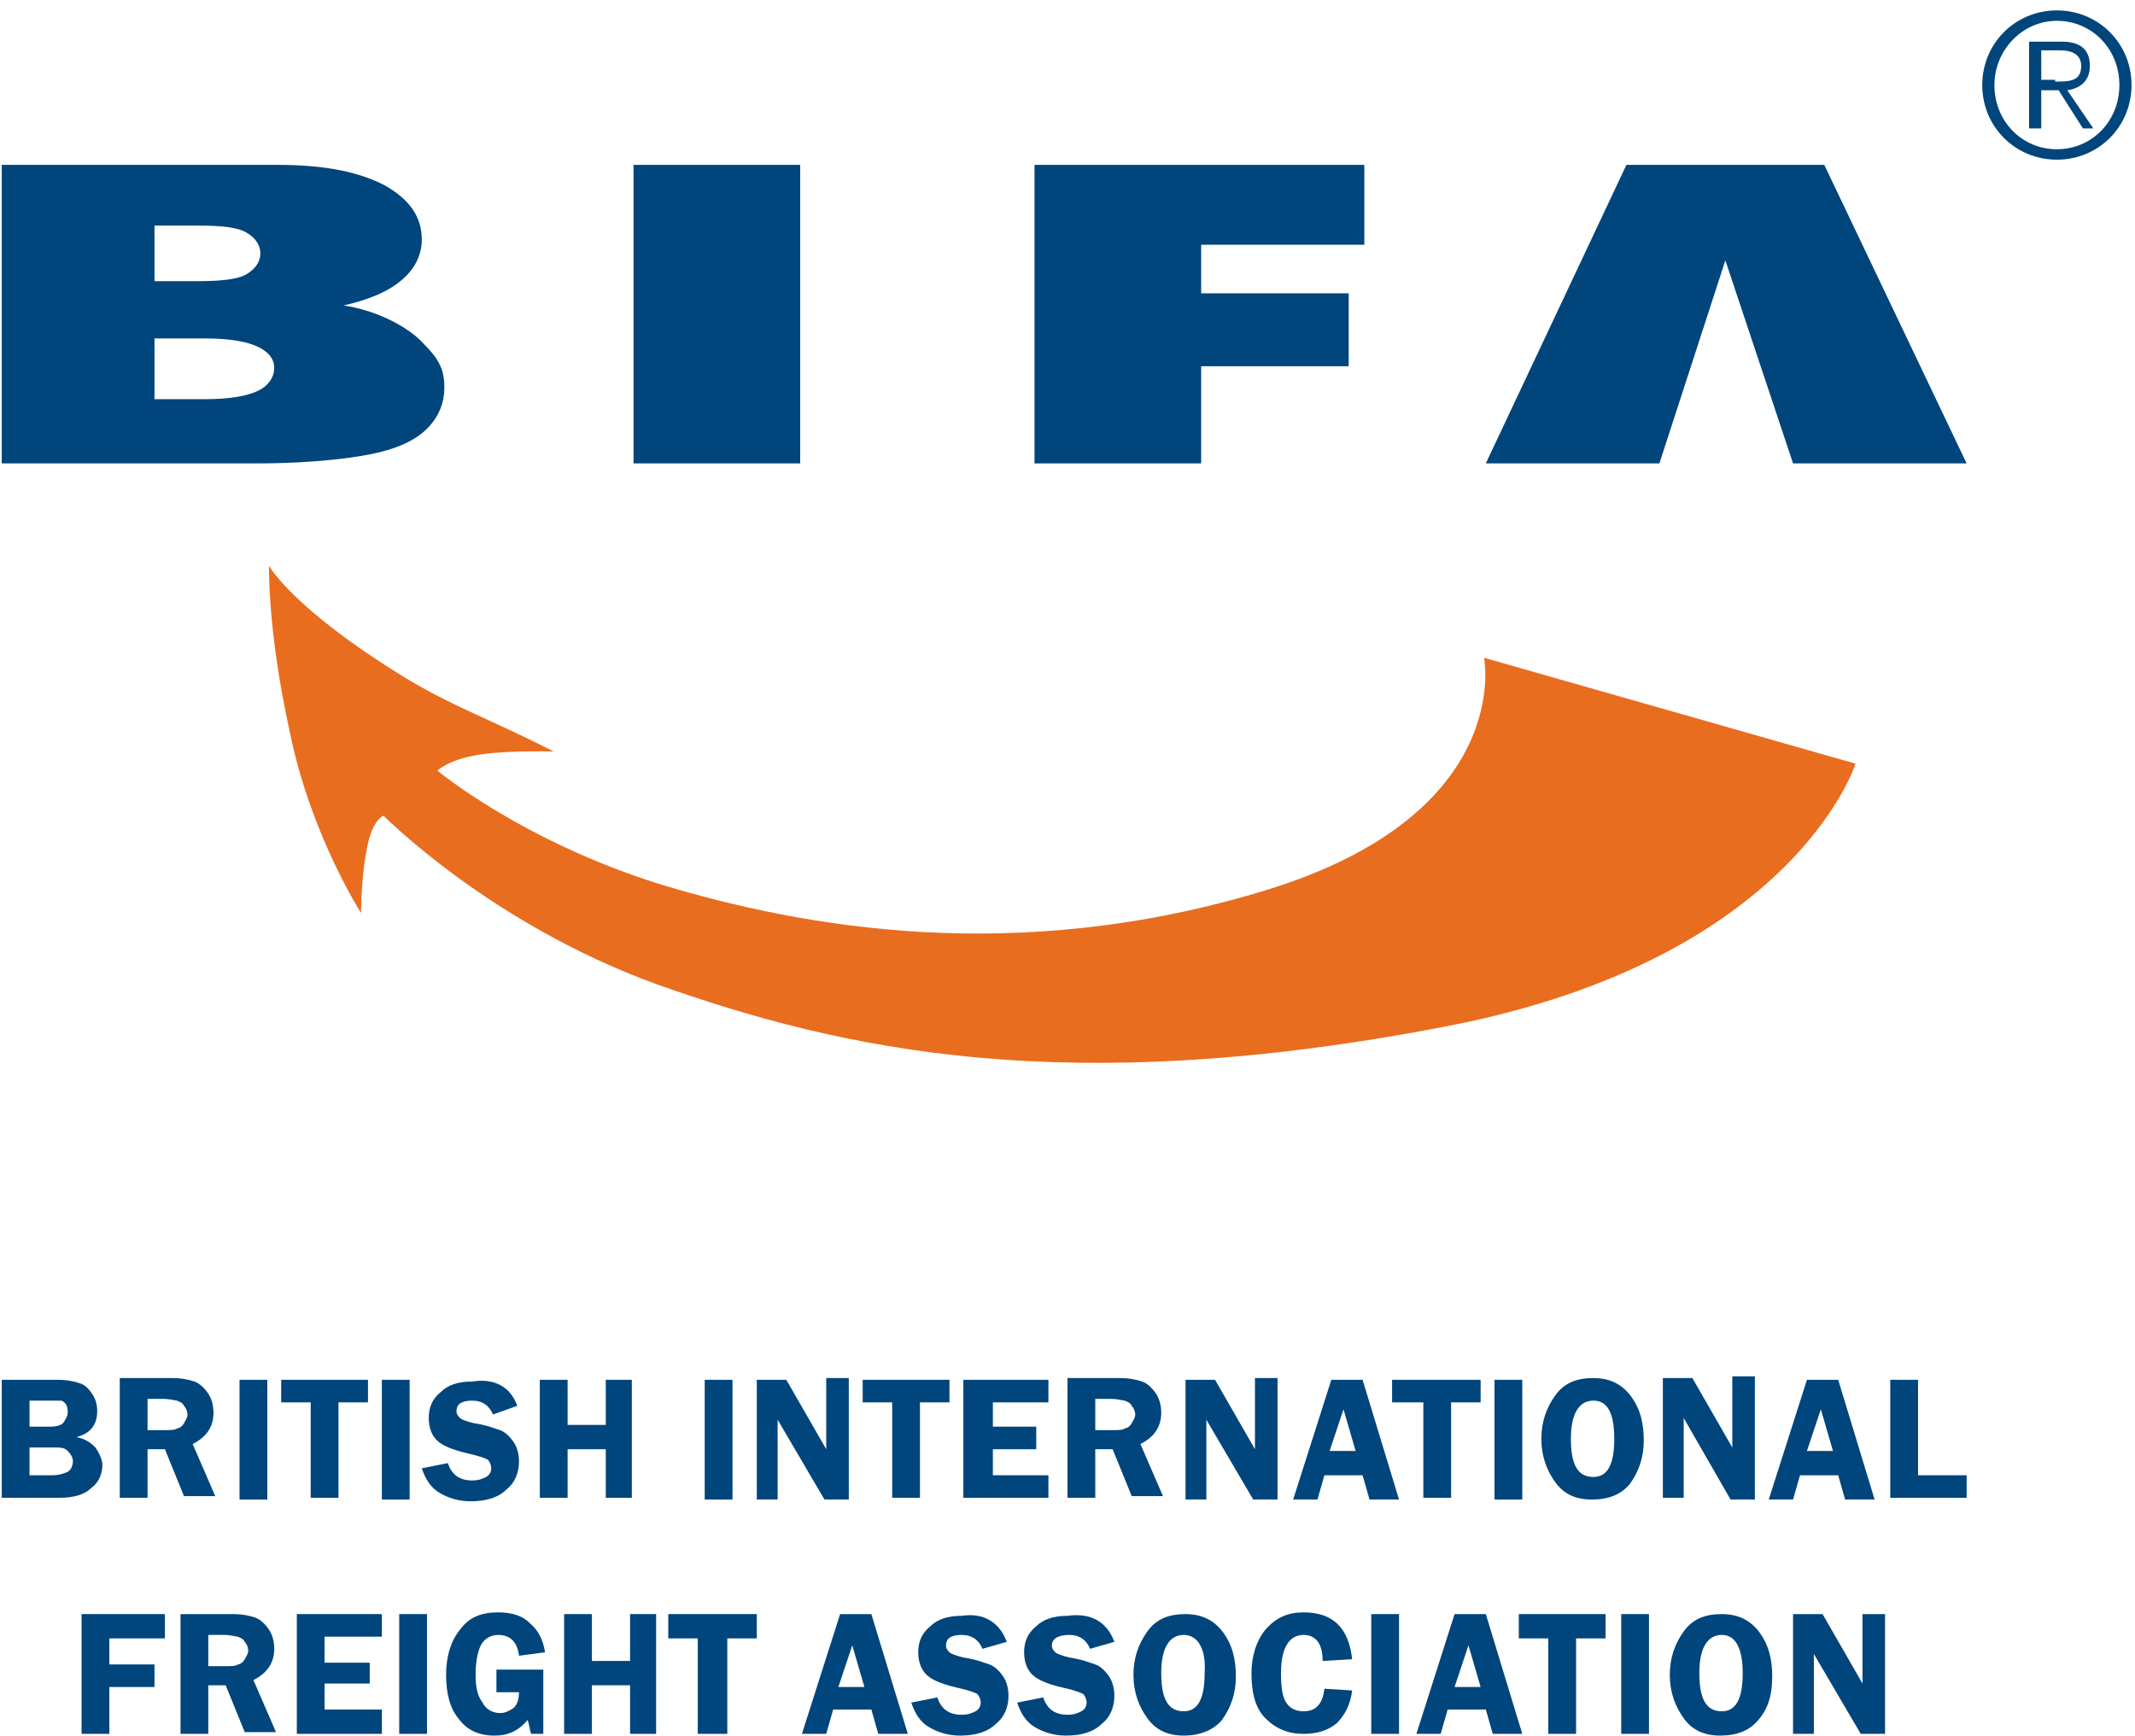 <?xml version="1.0" encoding="utf-8"?>
<!-- Generator: Adobe Illustrator 20.0.0, SVG Export Plug-In . SVG Version: 6.00 Build 0)  -->
<svg version="1.1" id="Layer_1" xmlns="http://www.w3.org/2000/svg" xmlns:xlink="http://www.w3.org/1999/xlink" x="0px" y="0px"
	 viewBox="0 0 123 100" style="enable-background:new 0 0 123 100;" xml:space="preserve">
<style type="text/css">
	.st0{fill:#00457C;}
	.st1{clip-path:url(#SVGID_2_);fill:#00457C;}
	.st2{fill:#E96D1F;}
</style>
<rect x="36.5" y="9.5" class="st0" width="9.6" height="17.2"/>
<polyline class="st0" points="59.6,9.5 78.6,9.5 78.6,14.1 69.2,14.1 69.2,16.9 77.7,16.9 77.7,21.1 69.2,21.1 69.2,26.7 59.6,26.7 
	59.6,9.5 "/>
<g>
	<defs>
		<rect id="SVGID_1_" x="0.1" y="0.6" width="122.8" height="99.4"/>
	</defs>
	<clipPath id="SVGID_2_">
		<use xlink:href="#SVGID_1_"  style="overflow:visible;"/>
	</clipPath>
	<polyline class="st1" points="85.6,26.7 95.6,26.7 99.4,15 103.3,26.7 113.3,26.7 105.1,9.5 93.7,9.5 85.6,26.7 	"/>
	<path class="st1" d="M0,9.5h16c2.7,0,4.7,0.4,6.2,1.2c1.4,0.8,2.1,1.8,2.1,3.1c0,1-0.5,1.9-1.5,2.6c-0.7,0.5-1.7,0.9-3,1.2
		c2,0.3,3.8,1.3,4.6,2.2c0.8,0.8,1.2,1.4,1.2,2.5c0,0.9-0.3,1.7-1,2.4c-0.7,0.7-1.8,1.2-3.4,1.5c-2.7,0.5-5.8,0.5-6.4,0.5H0V9.5
		 M8.9,16.2h2.5c1.3,0,2.3-0.1,2.8-0.4c0.5-0.3,0.8-0.7,0.8-1.2c0-0.5-0.3-0.9-0.8-1.2c-0.5-0.3-1.4-0.4-2.7-0.4H8.9V16.2z M8.9,23
		h2.9c1.5,0,2.5-0.2,3.1-0.5c0.6-0.3,0.9-0.8,0.9-1.3c0-0.5-0.3-0.9-0.9-1.2c-0.6-0.3-1.6-0.5-3.1-0.5H8.9V23z"/>
</g>
<path class="st2" d="M15.5,32.6c0,0,1.3,2.4,7.6,6.3c2.9,1.8,5.1,2.5,8.8,4.4c0,0-3.3-0.1-4.9,0.3c-1.3,0.3-1.8,0.8-1.8,0.8
	s4.9,4.1,13,6.6c8,2.4,20.3,4.7,34.7,0.3c14.4-4.4,12.6-13.4,12.6-13.4l21.4,6.1c0,0-3.5,11.2-23.4,15.1c-22.1,4.3-35,1.4-45.7-2.4
	C28.2,53.2,22.1,47,22.1,47s-0.7,0.2-1,2.1c-0.3,1.6-0.3,3.5-0.3,3.5s-2.9-4.5-4.1-10.4C15.4,36.3,15.5,32.6,15.5,32.6"/>
<polyline class="st0" points="9.5,94.4 6.3,94.4 6.3,95.9 8.9,95.9 8.9,97.2 6.3,97.2 6.3,99.9 4.7,99.9 4.7,93 9.5,93 9.5,94.4 "/>
<path class="st0" d="M12,97.2v2.7h-1.6V93h3c0.6,0,1,0.1,1.3,0.2c0.3,0.1,0.6,0.4,0.8,0.7c0.2,0.3,0.3,0.7,0.3,1.1
	c0,0.8-0.4,1.4-1.2,1.8l1.3,3h-1.8l-1.1-2.7H12 M12,94.3V96h1c0.3,0,0.6,0,0.7-0.1c0.1,0,0.3-0.1,0.4-0.3c0.1-0.2,0.2-0.3,0.2-0.5
	c0-0.2-0.1-0.4-0.2-0.5c-0.1-0.2-0.2-0.2-0.4-0.3c-0.1,0-0.4-0.1-0.8-0.1H12z"/>
<polyline class="st0" points="22,94.3 18.7,94.3 18.7,95.8 21.3,95.8 21.3,97 18.7,97 18.7,98.5 22,98.5 22,99.9 17.1,99.9 17.1,93 
	22,93 22,94.3 "/>
<rect x="23" y="93" class="st0" width="1.6" height="6.9"/>
<path class="st0" d="M31.3,96.2v3.7h-0.7c-0.1-0.3-0.1-0.5-0.2-0.8c-0.5,0.6-1.1,0.9-1.9,0.9c-0.9,0-1.6-0.3-2.1-1
	c-0.5-0.6-0.7-1.5-0.7-2.5c0-1.1,0.3-2,0.8-2.6c0.5-0.7,1.2-1,2.2-1c0.8,0,1.4,0.2,1.8,0.6c0.5,0.4,0.8,1,0.9,1.7l-1.5,0.2
	c-0.1-0.8-0.5-1.2-1.2-1.2c-0.4,0-0.8,0.2-1,0.6c-0.2,0.4-0.3,1-0.3,1.7c0,0.7,0.1,1.2,0.4,1.6c0.2,0.4,0.6,0.6,1,0.6
	c0.3,0,0.5-0.1,0.8-0.3c0.2-0.2,0.3-0.5,0.3-0.9h-1.3v-1.3H31.3"/>
<polyline class="st0" points="37.8,93 37.8,99.9 36.3,99.9 36.3,97.1 34.1,97.1 34.1,99.9 32.5,99.9 32.5,93 34.1,93 34.1,95.7 
	36.3,95.7 36.3,93 37.8,93 "/>
<polyline class="st0" points="43.6,93 43.6,94.4 41.9,94.4 41.9,99.9 40.2,99.9 40.2,94.4 38.5,94.4 38.5,93 43.6,93 "/>
<path class="st0" d="M50.2,93l2.1,6.9h-1.7l-0.4-1.4H48l-0.4,1.4h-1.4l2.2-6.9H50.2 M48.3,97.2h1.5l-0.7-2.4L48.3,97.2z"/>
<path class="st0" d="M58,94.6L56.6,95c-0.2-0.5-0.6-0.8-1.2-0.8c-0.6,0-0.9,0.2-0.9,0.6c0,0.2,0.1,0.3,0.2,0.4
	c0.1,0.1,0.4,0.2,0.8,0.3c0.7,0.1,1.2,0.3,1.5,0.4c0.3,0.1,0.6,0.4,0.8,0.7c0.2,0.3,0.3,0.7,0.3,1.1c0,0.6-0.2,1.2-0.7,1.6
	c-0.5,0.5-1.2,0.7-2.1,0.7c-0.7,0-1.3-0.2-1.8-0.5c-0.5-0.3-0.8-0.8-1-1.4l1.5-0.3c0.2,0.6,0.6,1,1.4,1c0.4,0,0.6-0.1,0.8-0.2
	c0.2-0.1,0.3-0.3,0.3-0.5c0-0.2-0.1-0.4-0.2-0.5c-0.2-0.1-0.5-0.2-0.9-0.3c-0.9-0.2-1.5-0.4-1.9-0.7c-0.4-0.3-0.6-0.8-0.6-1.4
	c0-0.6,0.2-1.1,0.7-1.5c0.4-0.4,1-0.6,1.8-0.6C56.7,92.9,57.6,93.5,58,94.6"/>
<path class="st0" d="M64.2,94.6L62.8,95c-0.2-0.5-0.6-0.8-1.2-0.8c-0.6,0-1,0.2-1,0.6c0,0.2,0.1,0.3,0.2,0.4
	c0.1,0.1,0.4,0.2,0.8,0.3c0.7,0.1,1.2,0.3,1.5,0.4c0.3,0.1,0.6,0.4,0.8,0.7c0.2,0.3,0.3,0.7,0.3,1.1c0,0.6-0.2,1.2-0.7,1.6
	c-0.5,0.5-1.2,0.7-2.1,0.7c-0.7,0-1.3-0.2-1.8-0.5c-0.5-0.3-0.8-0.8-1-1.4l1.5-0.3c0.2,0.6,0.6,1,1.4,1c0.4,0,0.6-0.1,0.8-0.2
	c0.2-0.1,0.3-0.3,0.3-0.5c0-0.2-0.1-0.4-0.2-0.5c-0.2-0.1-0.5-0.2-0.9-0.3c-0.9-0.2-1.5-0.4-1.9-0.7c-0.4-0.3-0.6-0.8-0.6-1.4
	c0-0.6,0.2-1.1,0.7-1.5c0.4-0.4,1-0.6,1.8-0.6C62.9,92.9,63.8,93.5,64.2,94.6"/>
<path class="st0" d="M68.2,100c-0.9,0-1.6-0.3-2.1-1c-0.5-0.7-0.8-1.5-0.8-2.5c0-1,0.3-1.8,0.8-2.5c0.5-0.7,1.2-1,2.2-1
	c1,0,1.7,0.4,2.2,1.1c0.5,0.7,0.7,1.5,0.7,2.5c0,1-0.3,1.8-0.8,2.5C69.9,99.7,69.1,100,68.2,100 M68.2,94.2c-0.8,0-1.3,0.7-1.3,2.2
	c0,1.5,0.4,2.2,1.3,2.2c0.8,0,1.2-0.7,1.2-2.2C69.5,95,69,94.2,68.2,94.2z"/>
<path class="st0" d="M77.9,95.6l-1.7,0.1c0-1-0.4-1.5-1.1-1.5c-0.8,0-1.3,0.7-1.3,2.2c0,0.9,0.1,1.4,0.3,1.7c0.2,0.3,0.5,0.5,1,0.5
	c0.7,0,1.1-0.4,1.2-1.3l1.6,0.1c-0.1,0.8-0.4,1.4-0.9,1.9c-0.5,0.4-1.1,0.6-1.9,0.6c-0.9,0-1.6-0.3-2.2-0.9
	c-0.6-0.6-0.8-1.5-0.8-2.6c0-1,0.3-1.9,0.8-2.5c0.6-0.7,1.3-1,2.2-1C76.8,92.9,77.7,93.8,77.9,95.6"/>
<rect x="79" y="93" class="st0" width="1.6" height="6.9"/>
<path class="st0" d="M85.6,93l2.1,6.9H86l-0.4-1.4h-2.2l-0.4,1.4h-1.4l2.2-6.9H85.6 M83.8,97.2h1.5l-0.7-2.4L83.8,97.2z"/>
<polyline class="st0" points="92.5,93 92.5,94.4 90.8,94.4 90.8,99.9 89.2,99.9 89.2,94.4 87.5,94.4 87.5,93 92.5,93 "/>
<rect x="93.4" y="93" class="st0" width="1.6" height="6.9"/>
<path class="st0" d="M99.1,100c-0.9,0-1.6-0.3-2.1-1c-0.5-0.7-0.8-1.5-0.8-2.5c0-1,0.3-1.8,0.8-2.5c0.5-0.7,1.2-1,2.2-1
	c1,0,1.7,0.4,2.2,1.1c0.5,0.7,0.7,1.5,0.7,2.5c0,1-0.2,1.8-0.8,2.5C100.8,99.7,100.1,100,99.1,100 M99.2,94.2
	c-0.8,0-1.3,0.7-1.3,2.2c0,1.5,0.4,2.2,1.3,2.2c0.8,0,1.2-0.7,1.2-2.2C100.4,95,100,94.2,99.2,94.2z"/>
<path class="st0" d="M108.6,93v6.9h-1.4l-2.7-4.6c0,0.1,0,0.2,0,0.2c0,0.1,0,0.2,0,0.3v4.1h-1.2V93h1.7l2.3,4c0-0.2,0-0.4,0-0.5V93
	H108.6"/>
<path class="st0" d="M0.1,79.5h3.2c0.6,0,1,0.1,1.3,0.2c0.3,0.1,0.5,0.3,0.7,0.6c0.2,0.3,0.3,0.6,0.3,1c0,0.8-0.4,1.3-1.2,1.5
	c0.5,0.1,0.8,0.3,1.1,0.6c0.2,0.3,0.4,0.7,0.4,1c0,0.5-0.2,1-0.6,1.3c-0.4,0.4-1,0.6-1.9,0.6H0.1V79.5 M1.7,80.7v1.5h1.2
	c0.4,0,0.7-0.1,0.8-0.3s0.2-0.3,0.2-0.5c0-0.2,0-0.3-0.1-0.5c-0.1-0.1-0.2-0.2-0.3-0.2c-0.1,0-0.3,0-0.7,0H1.7z M1.7,83.4V85H3
	c0.4,0,0.7-0.1,0.9-0.2c0.2-0.1,0.3-0.4,0.3-0.6c0-0.2-0.1-0.4-0.3-0.6c-0.2-0.2-0.4-0.2-0.8-0.2H1.7z"/>
<path class="st0" d="M8.5,83.6v2.7H6.9v-6.9h3c0.6,0,1,0.1,1.3,0.2c0.3,0.1,0.6,0.4,0.8,0.7c0.2,0.3,0.3,0.7,0.3,1.1
	c0,0.8-0.4,1.4-1.2,1.8l1.3,3h-1.8l-1.1-2.7H8.5 M8.5,80.7v1.7h1c0.3,0,0.6,0,0.7-0.1c0.1,0,0.3-0.1,0.4-0.3
	c0.1-0.2,0.2-0.3,0.2-0.5c0-0.2-0.1-0.4-0.2-0.5c-0.1-0.2-0.2-0.2-0.4-0.3c-0.1,0-0.4-0.1-0.8-0.1H8.5z"/>
<rect x="13.8" y="79.5" class="st0" width="1.6" height="6.9"/>
<polyline class="st0" points="21.2,79.5 21.2,80.8 19.5,80.8 19.5,86.3 17.9,86.3 17.9,80.8 16.2,80.8 16.2,79.5 21.2,79.5 "/>
<rect x="22" y="79.5" class="st0" width="1.6" height="6.9"/>
<path class="st0" d="M29.8,81l-1.4,0.5c-0.2-0.5-0.6-0.8-1.2-0.8c-0.6,0-0.9,0.2-0.9,0.6c0,0.2,0.1,0.3,0.2,0.4
	c0.1,0.1,0.4,0.2,0.8,0.3c0.7,0.1,1.2,0.3,1.5,0.4c0.3,0.1,0.6,0.4,0.8,0.7c0.2,0.3,0.3,0.7,0.3,1.1c0,0.6-0.2,1.2-0.7,1.6
	c-0.5,0.5-1.2,0.7-2.1,0.7c-0.7,0-1.3-0.2-1.8-0.5c-0.5-0.3-0.8-0.8-1-1.4l1.5-0.3c0.2,0.6,0.6,1,1.4,1c0.4,0,0.6-0.1,0.8-0.2
	c0.2-0.1,0.3-0.3,0.3-0.5c0-0.2-0.1-0.4-0.2-0.5c-0.2-0.1-0.5-0.2-0.9-0.3c-0.9-0.2-1.5-0.4-1.9-0.7c-0.4-0.3-0.6-0.8-0.6-1.4
	c0-0.6,0.2-1.1,0.7-1.5c0.4-0.4,1-0.6,1.8-0.6C28.5,79.4,29.4,79.9,29.8,81"/>
<polyline class="st0" points="36.4,79.5 36.4,86.3 34.9,86.3 34.9,83.5 32.7,83.5 32.7,86.3 31.1,86.3 31.1,79.5 32.7,79.5 
	32.7,82.1 34.9,82.1 34.9,79.5 36.4,79.5 "/>
<rect x="40.6" y="79.5" class="st0" width="1.6" height="6.9"/>
<path class="st0" d="M48.9,79.5v6.9h-1.4l-2.7-4.6c0,0.1,0,0.2,0,0.2c0,0.1,0,0.2,0,0.3v4.1h-1.2v-6.9h1.7l2.3,4c0-0.2,0-0.4,0-0.5
	v-3.6H48.9"/>
<polyline class="st0" points="54.7,79.5 54.7,80.8 53,80.8 53,86.3 51.4,86.3 51.4,80.8 49.7,80.8 49.7,79.5 54.7,79.5 "/>
<polyline class="st0" points="60.4,80.8 57.2,80.8 57.2,82.2 59.7,82.2 59.7,83.5 57.2,83.5 57.2,85 60.4,85 60.4,86.3 55.5,86.3 
	55.5,79.5 60.4,79.5 60.4,80.8 "/>
<path class="st0" d="M63.1,83.6v2.7h-1.6v-6.9h3c0.6,0,1,0.1,1.3,0.2c0.3,0.1,0.6,0.4,0.8,0.7c0.2,0.3,0.3,0.7,0.3,1.1
	c0,0.8-0.4,1.4-1.2,1.8l1.3,3h-1.8l-1.1-2.7H63.1 M63.1,80.7v1.7h1c0.3,0,0.6,0,0.7-0.1c0.1,0,0.3-0.1,0.4-0.3
	c0.1-0.2,0.2-0.3,0.2-0.5c0-0.2-0.1-0.4-0.2-0.5c-0.1-0.2-0.2-0.2-0.4-0.3c-0.1,0-0.4-0.1-0.8-0.1H63.1z"/>
<path class="st0" d="M73.6,79.5v6.9h-1.4l-2.7-4.6c0,0.1,0,0.2,0,0.2c0,0.1,0,0.2,0,0.3v4.1h-1.2v-6.9h1.7l2.3,4c0-0.2,0-0.4,0-0.5
	v-3.6H73.6"/>
<path class="st0" d="M78.5,79.5l2.1,6.9h-1.7l-0.4-1.4h-2.2l-0.4,1.4h-1.4l2.2-6.9H78.5 M76.6,83.6h1.5l-0.7-2.4L76.6,83.6z"/>
<polyline class="st0" points="85.3,79.5 85.3,80.8 83.6,80.8 83.6,86.3 82,86.3 82,80.8 80.2,80.8 80.2,79.5 85.3,79.5 "/>
<rect x="86.1" y="79.5" class="st0" width="1.6" height="6.9"/>
<path class="st0" d="M91.7,86.4c-0.9,0-1.6-0.3-2.1-1c-0.5-0.7-0.8-1.5-0.8-2.5c0-1,0.3-1.8,0.8-2.5c0.5-0.7,1.2-1,2.2-1
	c1,0,1.7,0.4,2.2,1.1c0.5,0.7,0.7,1.5,0.7,2.5c0,1-0.3,1.8-0.8,2.5C93.4,86.1,92.7,86.4,91.7,86.4 M91.8,80.7
	c-0.8,0-1.3,0.7-1.3,2.2c0,1.5,0.4,2.2,1.3,2.2c0.8,0,1.2-0.7,1.2-2.2C93,81.4,92.6,80.7,91.8,80.7z"/>
<path class="st0" d="M101.1,79.5v6.9h-1.4L97,81.7c0,0.1,0,0.2,0,0.2c0,0.1,0,0.2,0,0.3v4.1h-1.2v-6.9h1.7l2.3,4c0-0.2,0-0.4,0-0.5
	v-3.6H101.1"/>
<path class="st0" d="M105.9,79.5l2.1,6.9h-1.7l-0.4-1.4h-2.2l-0.4,1.4h-1.4l2.2-6.9H105.9 M104.1,83.6h1.5l-0.7-2.4L104.1,83.6z"/>
<polyline class="st0" points="110.5,85 113.3,85 113.3,86.3 108.9,86.3 108.9,79.5 110.5,79.5 110.5,85 "/>
<path class="st0" d="M122.8,4.9c0,2.4-1.9,4.3-4.3,4.3c-2.4,0-4.3-1.9-4.3-4.3c0-2.4,1.9-4.3,4.3-4.3C120.9,0.6,122.8,2.5,122.8,4.9
	 M114.9,4.9c0,2.1,1.6,3.7,3.6,3.7s3.6-1.6,3.6-3.7c0-2.1-1.6-3.7-3.6-3.7S114.9,2.9,114.9,4.9z M117.5,7.4h-0.6v-5h1.9
	c1.1,0,1.6,0.5,1.6,1.4c0,0.9-0.6,1.3-1.3,1.4l1.5,2.2H120l-1.4-2.2h-1V7.4z M118.4,4.7c0.8,0,1.5,0,1.5-0.9c0-0.7-0.6-0.9-1.2-0.9
	h-1.1v1.7H118.4z"/>
</svg>
